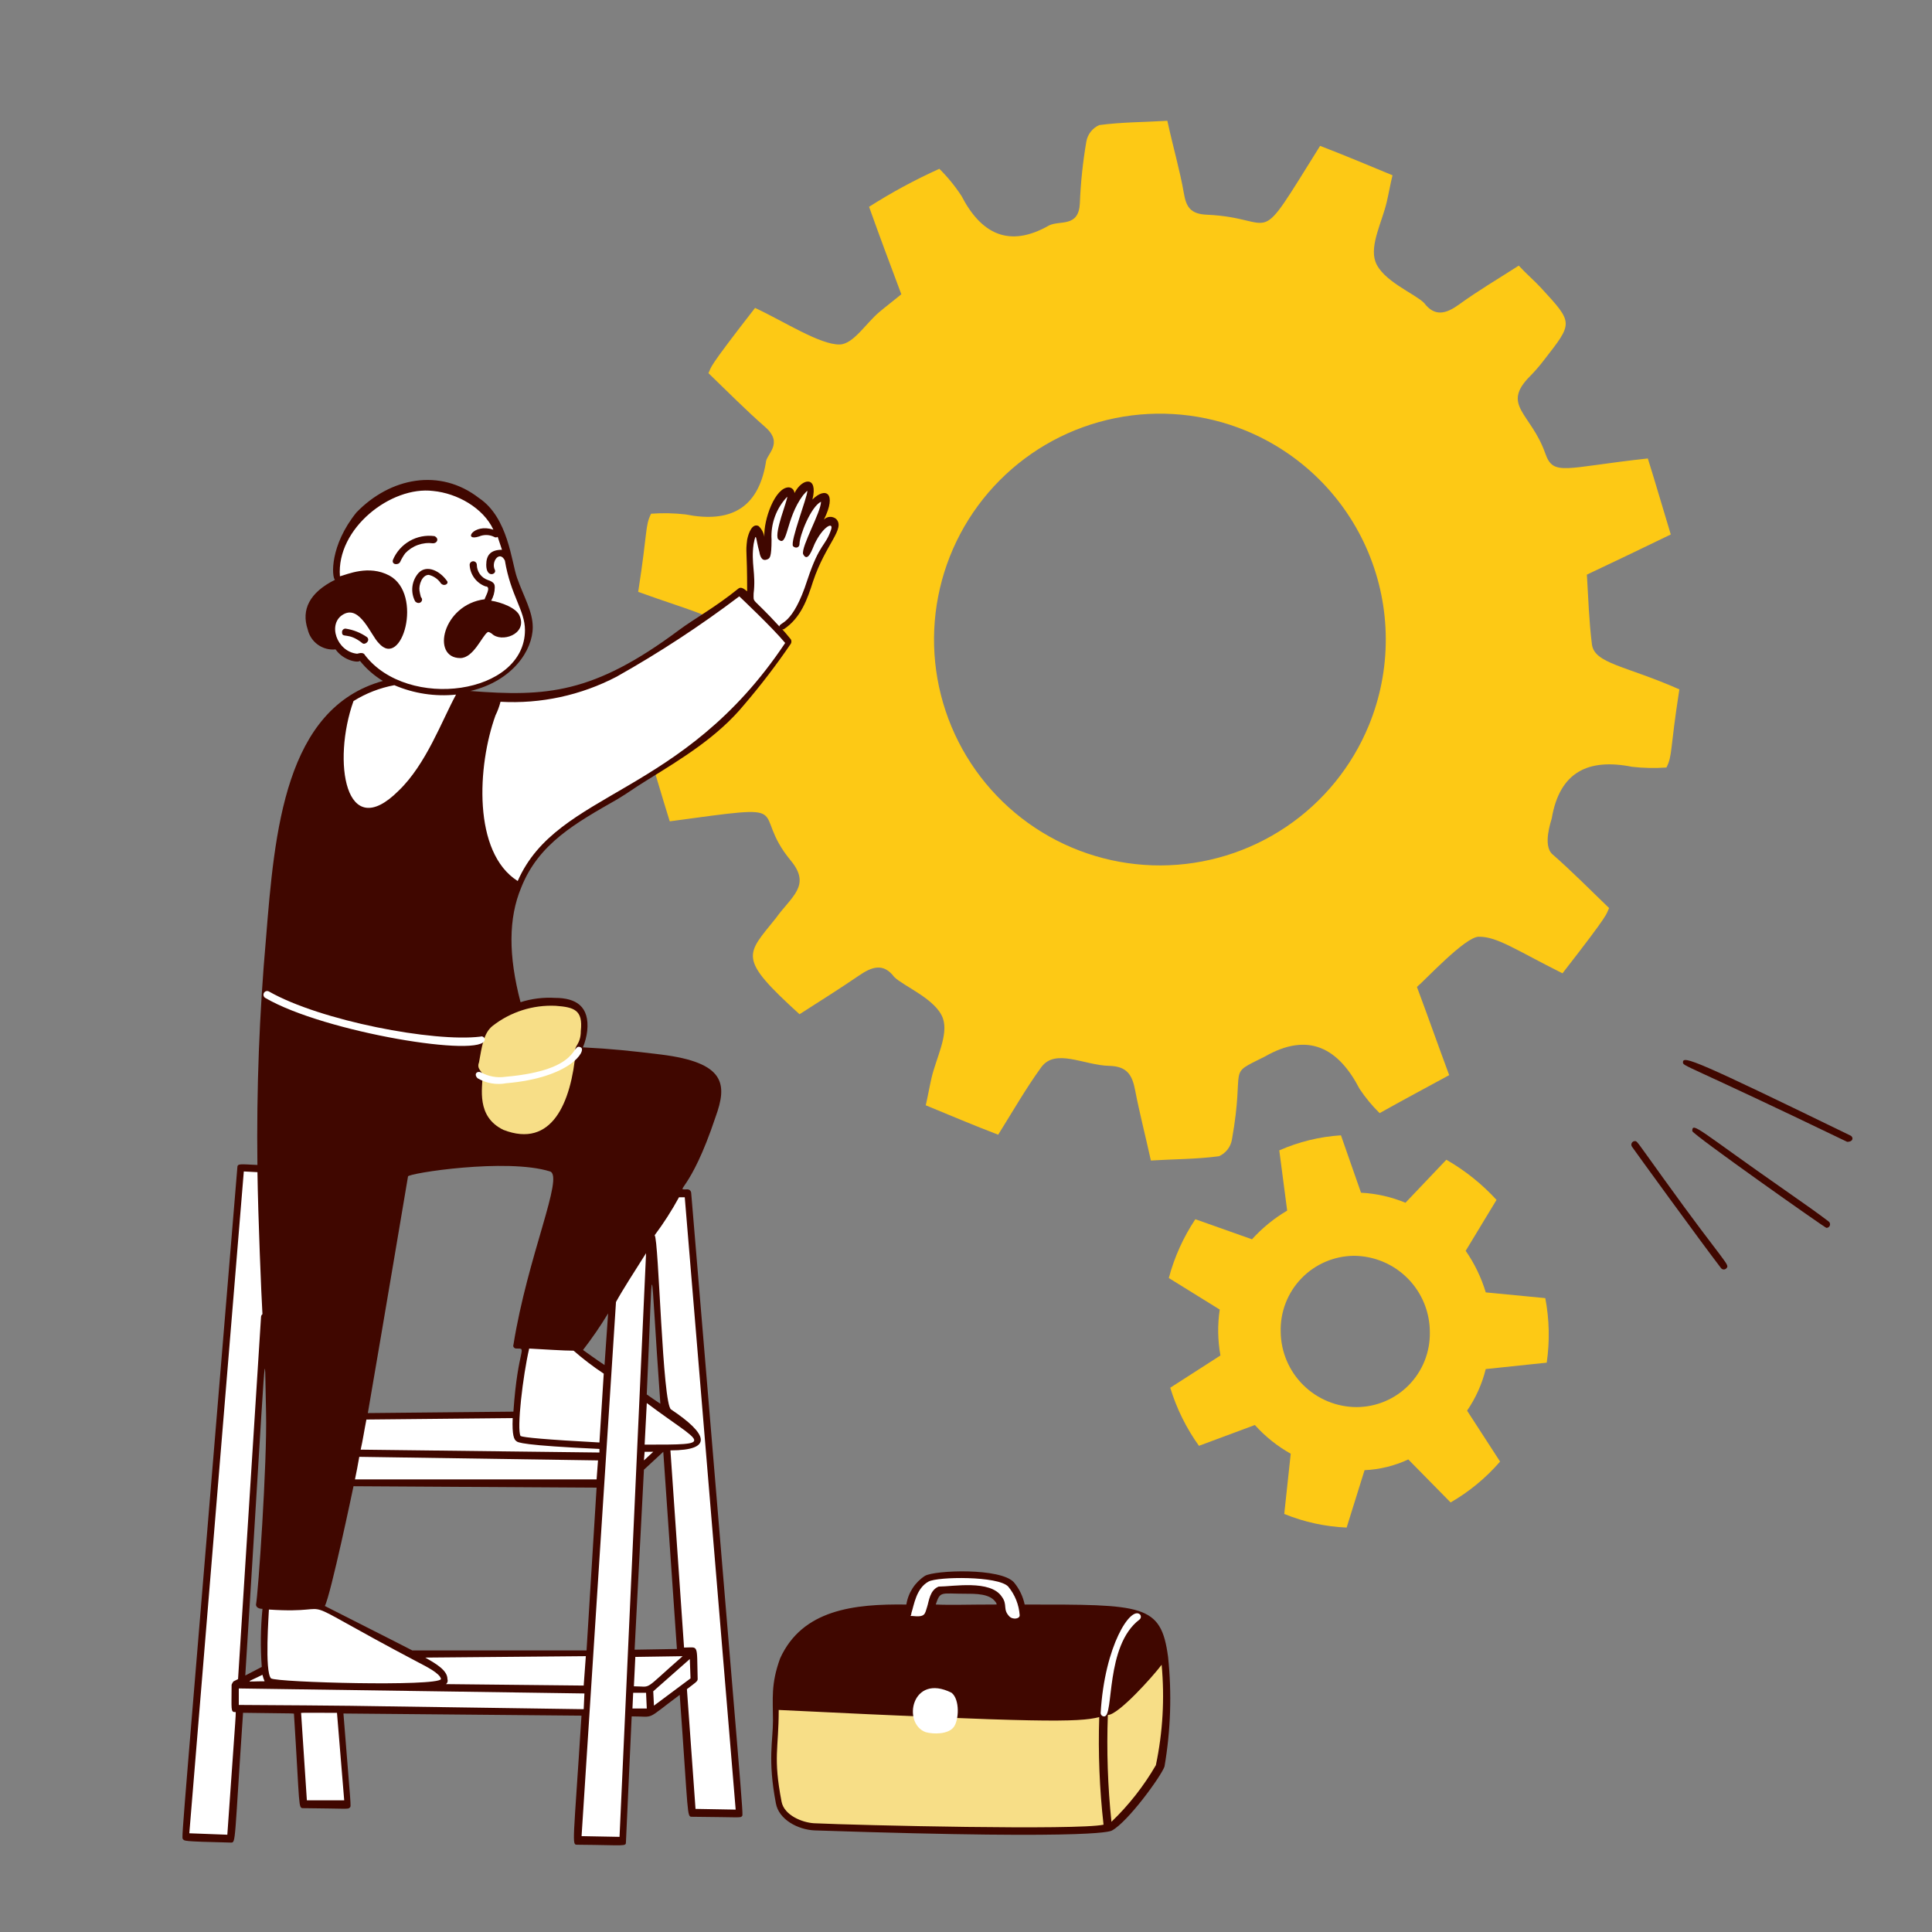 <svg width="452" height="452" viewBox="0 0 452 452" fill="none"
  xmlns="http://www.w3.org/2000/svg">
  <rect x="0" y="0" width="452" height="452" fill="#808080" stroke="none"/>
  <path d="M236.536 370.691C233.684 367.671 219.11 368.042 216.74 369.348C213.825 370.959 212.61 375.412 211.876 379.079C214.993 379.079 216.468 380.274 217.581 376.227C218.044 374.537 218.25 372.872 219.762 372.2C222.027 371.789 231.161 370.931 233.35 374.214C234.305 376.125 233.879 377.74 235.362 378.91C237.13 380.305 239.984 379.776 239.044 376.06C238.596 374.113 237.743 372.283 236.536 370.691Z" fill="white"/>
  <path d="M272.437 387.634C259.009 401.588 258.619 400.614 258.347 400.887C250.827 403.486 189.947 399.958 182.016 399.371C181.312 399.371 181.583 398.864 181.514 402.725C181.345 411.118 180.673 413.63 182.183 421.85C182.854 425.374 187.216 427.386 190.413 427.555C199.975 428.057 255.838 429.4 259.193 427.888C261.023 427.888 270.38 415.976 271.272 413.295C272.912 404.844 273.306 396.198 272.437 387.634Z" fill="#F7DE87"/>
  <path d="M273.276 387.634C271.625 375.254 267.528 375.388 239.725 375.388C239.324 373.476 238.46 371.691 237.208 370.19C234.107 366.753 218.755 367.338 216.405 368.674C215.247 369.424 214.26 370.409 213.508 371.566C212.757 372.722 212.259 374.026 212.045 375.388C199.798 375.219 187.719 376.562 182.519 387.97C180.312 394.034 180.842 397.413 180.842 402.565C180.842 407.248 179.573 411.675 181.514 421.856C182.183 425.716 186.712 428.064 190.571 428.23C260.183 430.55 259.975 428.23 260.192 428.23C263.874 426.218 271.599 415.649 272.437 413.301C273.891 404.824 274.172 396.187 273.276 387.634ZM213.221 377.392C213.845 375.523 214.33 371.581 217.248 370.011C219.429 368.837 233.52 368.668 235.874 371.184C237.451 373.086 238.391 375.434 238.56 377.899C238.56 378.823 236.877 378.899 236.21 378.232C234.477 376.499 235.826 375.484 234.364 373.537C231.702 369.541 222.944 371.187 219.602 371.187C217.51 372.025 217.334 374.637 216.918 375.884C216.345 377.604 216.557 378.416 213.395 378.065C212.719 378.072 213.221 378.087 213.221 377.392ZM218.924 375.38C220.007 372.153 220.081 372.863 225.972 372.863C228.319 372.863 231.508 372.863 232.848 374.708C233.026 374.892 233.143 375.126 233.184 375.38C226.151 375.388 222.294 375.546 218.924 375.38ZM190.404 426.556C187.719 426.387 183.474 424.722 182.854 421.523C180.838 411.057 182.183 409.234 182.183 400.051C243.5 403.04 252.204 402.97 257.171 401.727C256.898 410.128 257.235 418.538 258.178 426.892C252.306 428.23 200.974 427.056 190.404 426.556ZM270.423 412.968C267.595 417.849 264.095 422.311 260.027 426.22C259.163 417.919 258.882 409.565 259.189 401.225C261.647 401.225 269.735 392.195 271.77 389.481C272.5 397.333 272.045 405.251 270.423 412.968Z" fill="#400700"/>
  <path d="M216.574 405.249C218.419 405.751 221.8 405.773 223.117 404.075C224.363 402.465 224.601 397.577 222.613 396.022C213.278 391.355 211.014 403.226 216.574 405.249Z" fill="white"/>
  <path d="M266.733 377.736C264.595 375.598 258.438 384.898 257.506 400.72C257.5 400.832 257.517 400.943 257.558 401.049C257.597 401.153 257.66 401.248 257.738 401.326C257.818 401.406 257.913 401.467 258.017 401.508C258.123 401.547 258.234 401.565 258.347 401.558C260.67 401.558 258.481 385.054 266.577 378.91C266.666 378.845 266.739 378.76 266.795 378.665C266.852 378.57 266.886 378.466 266.902 378.355C266.917 378.247 266.908 378.135 266.88 378.028C266.852 377.922 266.8 377.823 266.733 377.736Z" fill="white"/>
  <g>
    <path d="M361.863 318.801C362.593 313.785 362.48 308.682 361.527 303.703L347.603 302.36C346.553 298.893 344.969 295.609 342.905 292.631L350.12 280.719C346.711 277.003 342.752 273.834 338.377 271.324L328.814 281.388C325.509 280.017 321.992 279.223 318.418 279.041L313.721 265.612C308.741 265.929 303.858 267.122 299.294 269.136L301.139 283.227C298.07 285.036 295.296 287.299 292.909 289.941L279.656 285.244C276.847 289.458 274.751 294.104 273.449 298.999L285.361 306.38C284.829 309.945 284.885 313.573 285.528 317.118L273.785 324.666C275.266 329.531 277.534 334.122 280.499 338.254L293.583 333.39C295.991 336.073 298.826 338.341 301.971 340.104L300.455 354.195C305.101 356.086 310.039 357.164 315.051 357.383L319.244 343.955C322.787 343.797 326.265 342.941 329.477 341.44L339.375 351.505C343.739 348.986 347.653 345.755 350.949 341.943L343.232 330.031C345.257 327.074 346.735 323.778 347.594 320.3L361.863 318.801ZM317.407 329.197C312.722 329.19 308.228 327.339 304.899 324.04C301.57 320.744 299.675 316.267 299.625 311.582C299.561 309.286 299.953 306.999 300.782 304.857C301.609 302.713 302.857 300.757 304.451 299.103C306.043 297.446 307.951 296.125 310.06 295.215C312.168 294.305 314.438 293.825 316.736 293.801C319.081 293.812 321.403 294.284 323.567 295.193C325.73 296.101 327.693 297.426 329.345 299.092C330.995 300.76 332.304 302.735 333.189 304.907C334.077 307.079 334.528 309.406 334.517 311.751C334.55 314.023 334.132 316.28 333.289 318.389C332.444 320.499 331.19 322.42 329.601 324.042C328.009 325.667 326.111 326.958 324.019 327.843C321.927 328.727 319.679 329.186 317.407 329.197Z" fill="#FDC915"/>
    <animateTransform attributeName="transform" type="rotate" begin="0s" dur="5s" from="360 317.125 311.5" to="0 317.125 311.5" repeatCount="indefinite" />
  </g>
  <g>
    <path d="M372.431 150.708C371.761 145.339 371.592 139.972 371.257 134.437C377.633 131.417 384.007 128.396 390.886 125.041C389.04 119.003 387.362 113.129 385.517 107.26C366.024 109.367 363.445 111.542 361.528 106.086C358.19 96.589 351.095 94.876 358.004 87.966C359.143 86.808 360.209 85.578 361.192 84.284C368.079 75.437 368.151 75.643 360.521 67.341C359.005 65.68 357.166 64.155 355.323 62.143C350.625 65.162 345.769 68.028 341.399 71.203C338.386 73.393 335.696 74.222 333.168 70.867C331.003 68.701 323.296 65.647 321.761 61.136C320.444 57.27 323.359 51.892 324.444 47.214C324.914 45.191 325.283 43.019 325.787 41.007C320.082 38.657 314.547 36.309 308.844 34.128C293.109 59.302 299.459 50.976 282.338 50.233C278.479 50.064 277.517 48.379 276.969 45.2C276.04 39.818 274.453 34.464 273.11 28.257C267.743 28.592 262.536 28.545 257.174 29.264C256.392 29.609 255.707 30.142 255.181 30.814C254.655 31.487 254.302 32.279 254.154 33.121C253.336 37.892 252.829 42.711 252.638 47.548C252.378 53.291 247.963 51.481 245.424 52.746C236.031 58.113 229.523 54.66 224.959 45.867C223.459 43.563 221.717 41.426 219.761 39.493C214.076 42.059 208.582 45.03 203.323 48.384C205.839 55.429 208.354 62.139 210.87 68.849C209.025 70.365 207.312 71.664 205.672 73.044C202.584 75.643 199.632 80.531 196.446 80.592C191.852 80.681 183.486 75.227 176.65 72.037C165.126 86.855 166.577 85.642 165.745 87.304C170.107 91.497 174.435 95.9 179 99.885C183.509 103.823 179.167 106.274 179.167 108.273C177.322 119.176 170.608 122.379 160.378 120.35C157.705 120.044 155.009 119.988 152.326 120.183C150.892 123.051 151.544 124.142 149.307 138.469C173.564 147.226 169.588 142.535 170.948 164.975C164.571 167.994 158.197 171.013 151.319 174.368C153.164 180.409 154.843 186.28 156.688 192.152C187.926 187.931 175.002 189.239 185.039 201.378C189.849 207.198 185.121 209.751 181.515 214.806C174.56 223.502 172.436 223.998 187.051 237.286C191.748 234.266 196.407 231.358 200.975 228.228C203.97 226.177 206.68 225.209 209.205 228.564C211.371 230.73 219.077 233.783 220.612 238.293C221.929 242.161 219.014 247.536 217.927 252.217C217.459 254.237 217.089 256.41 216.586 258.591C222.289 260.941 227.825 263.289 233.529 265.469C236.884 260.1 239.99 254.675 243.594 249.7C246.89 245.152 253.593 249.23 259.53 249.364C263.723 249.46 264.895 251.548 265.571 255.069C266.569 260.267 267.918 265.465 269.252 271.508C274.622 271.174 279.993 271.209 285.189 270.503C285.971 270.156 286.655 269.624 287.181 268.95C287.708 268.276 288.061 267.486 288.21 266.643C291.428 248.608 286.681 251.807 295.925 247.183C306.158 241.312 313.169 245.269 318.07 254.733C319.437 256.789 321.012 258.695 322.772 260.423C328.141 257.404 333.511 254.552 339.046 251.532C336.361 244.32 334.013 237.608 331.496 230.898C333.342 229.382 342.737 219.216 345.923 219.155C350.235 219.073 354.695 222.283 365.552 227.71C377.076 212.894 375.625 214.107 376.455 212.446C372.095 208.25 367.768 203.849 363.202 199.864C360.872 197.828 362.866 192.147 363.035 191.476C364.88 180.571 371.595 177.368 381.824 179.397C384.496 179.704 387.193 179.76 389.876 179.564C391.31 176.696 390.658 175.607 392.896 161.28C380.21 155.679 373.002 155.281 372.431 150.708ZM320.26 169.675C316.294 179.345 309.552 187.622 300.882 193.46C292.212 199.297 282.007 202.433 271.555 202.471C261.105 202.508 250.875 199.446 242.165 193.671C233.454 187.896 226.651 179.668 222.616 170.026C218.581 160.385 217.495 149.764 219.497 139.506C221.498 129.248 226.496 119.813 233.859 112.396C241.222 104.978 250.62 99.91 260.862 97.833C271.104 95.755 281.734 96.762 291.405 100.725C297.826 103.357 303.668 107.229 308.595 112.119C313.52 117.008 317.436 122.82 320.115 129.223C322.794 135.626 324.187 142.494 324.21 149.434C324.236 156.375 322.894 163.253 320.26 169.675Z" fill="#FDC915"/>
    <animateTransform attributeName="transform" type="rotate" begin="0s" dur="10s" from="0 271.5 149.66" to="360 271.5 149.66" repeatCount="indefinite" />
  </g>
  <path d="M432.825 265.621C396.95 248.162 393.736 246.895 393.736 248.511C393.736 249.52 393.736 248.613 432.154 267.137C433.741 267.137 433.611 265.883 432.825 265.621Z" fill="#400700"/>
  <path d="M417.727 278.54C397.422 264.387 395.917 262.346 395.917 264.616C395.917 265.366 426.995 287.262 427.289 287.262C427.469 287.269 427.646 287.217 427.794 287.115C427.943 287.011 428.054 286.864 428.11 286.693C428.166 286.521 428.166 286.337 428.108 286.166C428.051 285.995 427.941 285.848 427.792 285.746C425.611 284.076 421.888 281.432 417.727 278.54Z" fill="#400700"/>
  <path d="M389.047 275.519C382.809 266.856 383.028 266.964 382.504 266.964C382.348 266.962 382.192 267.003 382.058 267.083C381.923 267.165 381.815 267.282 381.746 267.423C381.674 267.564 381.646 267.722 381.661 267.878C381.676 268.034 381.737 268.183 381.832 268.307C381.941 268.523 398.119 290.814 402.624 296.658C402.689 296.746 402.772 296.822 402.867 296.881C402.962 296.937 403.066 296.974 403.177 296.989C403.285 297.006 403.398 296.998 403.504 296.969C403.612 296.941 403.712 296.891 403.798 296.824C404.857 295.761 404.173 296.562 389.047 275.519Z" fill="#400700"/>
  <path d="M135.884 236.652C133.833 233.431 121.416 233 114.579 239.84C112.547 242.387 111.321 245.482 111.055 248.73C110.9 249.235 110.897 249.774 111.046 250.283C111.195 250.79 111.489 251.241 111.893 251.583C110.065 264.379 119.025 268.595 127.16 265.171C132.83 261.769 135.39 251.436 135.39 245.376C136.144 244.059 136.581 242.586 136.667 241.072C136.753 239.558 136.485 238.044 135.884 236.652Z" fill="#F7DE87"/>
  <path d="M120.114 136.166C118.531 129.83 117.314 121.594 111.557 117.879C95.582 106.342 77.084 122.683 78.901 134.628C79.347 137.349 79.999 140.032 80.85 142.654C75.841 144.591 77.263 153.78 84.887 153.78C86.81 156.116 89.182 158.041 91.863 159.442C88.358 160.248 85.028 161.684 82.035 163.678C79.905 170.222 79.331 177.172 80.358 183.976C82.217 192.035 88.236 191.533 93.945 185.822C99.654 180.11 101.787 174.206 108.672 161.616C115.308 160.449 121.269 156.652 123.298 150.09C125.089 145.622 121.665 140.432 120.114 136.166Z" fill="white"/>
  <path d="M190.543 125.2C191.881 121.914 194.756 116.621 192.752 116.37C191.019 116.37 188.869 119.967 187.929 121.453C188.754 118.895 190.829 113.925 189.397 113.686C186.408 113.091 183.43 125.598 183.023 125.598C182.295 125.598 184.509 118.479 184.869 117.043C185.035 116.71 185.371 115.198 184.533 115.198C183.525 115.198 182.519 116.541 182.016 117.212C177.507 124.427 180.803 129.044 178.997 130.129C178.262 130.861 177.784 123.524 176.647 124.089C174.711 124.866 175.365 132.421 175.642 134.485C175.815 136.401 175.644 138.333 175.137 140.19C173.964 139.183 173.292 138.513 173.125 138.674C168.93 142.028 163.394 145.388 159.201 148.405C142.405 161.001 129.044 163.999 116.424 163.167V164.005C110.143 176.578 108.954 201.021 121.455 207.287C129.804 185.527 159.927 187.665 184.869 150.259C184.02 149.269 183.292 148.398 182.382 147.443C188.271 143.356 189.263 134.097 192.921 128.613C197.573 122.413 195.174 118.865 190.543 125.2Z" fill="white"/>
  <path d="M160.878 279.262H158.194C156.104 283.065 151.783 289.225 152.29 289.489L155.177 330.092C153.923 329.152 152.067 328.385 150.323 327.333C151.995 290.54 152.177 290.763 151.653 290.514C148.634 295.547 145.615 300.243 143.098 304.269C143.339 304.509 143.388 302.638 142.156 320.807C139.596 319.172 137.163 317.346 134.879 315.343C132.529 315.343 126.491 315.005 123.136 314.838C122.084 320.214 121.355 325.648 120.955 331.11L85.219 331.446C84.722 334.417 82.533 344.783 82.03 346.795H140.413C137.898 386.363 137.989 386.646 137.729 386.646C96.459 386.815 96.721 386.889 96.459 387.151C90.757 384.13 76.663 377.084 74.82 375.91C66.555 375.624 65.156 375.832 62.07 375.575C61.423 380.612 61.331 385.706 61.795 390.766L56.534 393.189C64.067 273.362 61.232 323.883 61.232 273.074L56.365 272.908L43.448 429.257L54.017 429.759L56.03 399.397L69.618 399.563L70.961 421.709L81.357 421.876L79.68 399.732L137.22 400.235L135.379 430.238L145.948 430.574L147.291 400.378H152.323L160.039 394.673L162.054 423.864L173.125 424.031L160.878 279.262ZM77.677 394.352C84.64 394.517 92.515 394.679 97.466 394.679C92.621 394.679 84.603 394.675 77.677 394.352ZM147.633 386.796L149.648 343.178L155.909 338.641L159.21 386.627L147.633 386.796Z" fill="white"/>
  <path d="M101.326 127.108C102.258 127.108 102.817 126.008 101.66 125.429C99.656 125.156 97.618 125.551 95.861 126.551C94.103 127.552 92.724 129.103 91.935 130.965C91.543 132.141 93.203 132.289 93.614 131.468C93.941 130.762 94.334 130.088 94.788 129.456C95.614 128.574 96.637 127.901 97.774 127.493C98.911 127.085 100.129 126.953 101.326 127.108Z" fill="#400700"/>
  <path d="M104.512 135.83C102.898 133.571 99.899 132.055 97.969 133.985C97.156 134.882 96.639 136.008 96.489 137.209C96.339 138.411 96.563 139.629 97.131 140.699C98.114 141.68 99.279 140.497 98.474 139.691C98.332 139.193 98.22 138.687 98.138 138.175C97.949 136.863 98.738 134.493 100.319 134.493C101.49 134.779 102.509 135.498 103.171 136.506C104.007 137.337 105.162 136.48 104.512 135.83Z" fill="#400700"/>
  <path d="M121.624 144.218C120.974 142.238 117.188 140.878 114.91 140.536C115.441 139.617 115.731 138.578 115.75 137.517C115.75 136.791 115.737 136.217 114.072 135.672C113.342 135.412 112.71 134.935 112.26 134.305C111.81 133.675 111.564 132.922 111.555 132.148C111.555 131.925 111.467 131.712 111.309 131.555C111.152 131.398 110.939 131.31 110.717 131.31C110.494 131.31 110.281 131.398 110.124 131.555C109.967 131.712 109.878 131.925 109.878 132.148C109.928 133.256 110.304 134.325 110.959 135.221C111.614 136.116 112.519 136.798 113.561 137.181C115.131 137.181 113.392 139.78 113.392 140.2C103.539 141.433 100.78 153.958 107.689 153.958C110.769 153.958 112.8 148.76 114.063 147.917C114.232 147.751 114.568 147.917 115.07 148.253C117.26 150.423 123.313 148.444 121.624 144.218Z" fill="#400700"/>
  <path d="M80.859 147.071C80.747 147.064 80.635 147.081 80.531 147.121C80.426 147.161 80.331 147.222 80.252 147.301C80.172 147.38 80.111 147.476 80.071 147.58C80.031 147.685 80.014 147.797 80.021 147.909C80.021 149.425 81.431 147.796 84.716 150.425C85.349 151.058 86.713 149.906 85.892 149.083C84.394 148.03 82.67 147.341 80.859 147.071Z" fill="#400700"/>
  <path d="M195.605 121.403C195.197 121.064 194.675 120.893 194.145 120.924C193.616 120.956 193.118 121.187 192.752 121.572C195.876 115.322 193.131 113.814 190.069 116.874C191.472 111.258 187.665 111.785 185.874 115.358C185.855 115.009 185.708 114.679 185.46 114.431C185.213 114.184 184.882 114.036 184.533 114.018C181.325 114.018 178.618 121.587 178.828 125.592C178.657 124.634 178.187 123.754 177.488 123.077C176.002 122.332 175.129 124.635 174.802 126.266C174.391 129.568 174.802 128.13 174.802 138.342C173.797 137.504 173.286 137.335 172.79 137.671C167.345 142.098 162.433 144.744 158.859 147.406C138.795 162.37 127.76 163.031 110.041 161.664C119.937 159.31 124.639 152.123 124.639 146.73C124.639 143.025 122.536 139.64 120.957 135.156C119.658 131.474 118.9 121.089 112.077 116.53C102.931 109.415 91.285 111.731 83.391 119.885C77.166 127.602 77.576 134.87 78.358 135.654C72.341 138.661 70.472 142.698 71.983 147.229C72.307 148.675 73.149 149.952 74.352 150.818C75.554 151.685 77.033 152.08 78.507 151.928C80.313 154.51 83.692 155.132 84.21 154.612C85.709 156.481 87.527 158.071 89.579 159.31C66.664 165.675 64.238 194.472 62.233 219.535C60.671 237.161 59.999 254.853 60.221 272.546C56.08 272.366 55.523 272.147 55.523 273.217C42.561 430.123 42.418 429.881 42.773 430.24C43.23 430.695 42.255 430.799 54.014 431.078C55.228 431.107 54.791 431.126 56.866 400.716C69.725 400.895 68.778 400.789 68.778 401.051C70.177 423.099 69.737 423.017 70.959 423.026C81.764 423.115 81.377 423.346 81.864 422.859C82.195 422.528 82.081 422.837 80.348 400.882L136.042 401.385C134.134 431.574 133.725 431.572 135.035 431.583C146.43 431.672 146.443 432.066 146.443 430.912L147.785 401.554C153.462 401.554 150.766 402.663 159.024 396.52C161.103 425.109 160.666 425.031 161.876 425.04C173.619 425.129 173.139 425.358 173.619 424.871C173.951 424.542 173.836 424.739 161.707 279.091C161.692 278.872 161.599 278.669 161.445 278.515C161.29 278.359 161.085 278.268 160.867 278.253C157.618 278.253 161.404 279.336 167.41 261.31C170.197 253.642 169.74 248.596 154.662 246.714C147.783 245.876 143.086 245.371 136.376 245.035C136.886 243.801 137.225 242.504 137.383 241.178C137.955 235.447 134.784 233.461 129.833 233.461C127.109 233.297 124.379 233.639 121.78 234.468C118.928 223.563 118.928 214.839 121.949 207.625C126.036 197.318 134.704 192.549 144.428 186.991C147.35 185.239 147.647 184.825 151.474 182.462C159.544 177.457 167.915 172.398 174.122 164.848C178.014 160.298 181.653 155.538 185.025 150.59C185.108 150.435 185.151 150.262 185.151 150.086C185.151 149.911 185.108 149.738 185.025 149.583C182.859 146.871 182.774 147.233 183.348 147.233C187.375 144.549 188.884 140.187 190.225 135.994C193.157 127.238 197.862 123.66 195.605 121.403ZM139.908 341.668L139.575 346.115H83.046C83.382 344.599 83.718 342.676 84.054 340.83L139.908 341.668ZM84.381 339.152C84.885 336.971 85.221 334.623 85.724 332.106L119.944 331.771C119.777 335.797 120.279 336.804 120.782 337.14C121.118 337.475 122.125 338.145 140.242 338.985V339.823L84.381 339.152ZM121.791 335.966C120.855 334.406 122.333 321.803 123.805 315.499C126.991 315.665 131.858 316.001 134.201 316.001C136.426 317.948 138.78 319.742 141.247 321.37L140.24 337.475C127.671 336.804 122.473 336.299 121.791 335.966ZM120.115 314.658C119.946 314.994 120.282 315.499 120.784 315.499C123.519 315.499 121.167 314.998 120.115 330.261L86.059 330.597C90.109 307.035 95.411 275.494 95.455 275.236C95.455 274.493 118.51 270.876 128.67 274.062C132.038 275.119 123.444 293.843 120.115 314.658ZM85.388 153.278C84.955 152.401 83.761 152.942 83.543 152.942C78.749 152.461 76.516 145.849 80.356 143.716C84.236 141.532 86.748 148.606 88.587 150.43C94.021 156.773 99.1 139.024 91.103 134.66C86.243 132.061 81.201 134.409 79.527 134.829C78.661 123.617 91.519 113.637 101.337 114.865C106.938 115.4 113.069 118.815 115.428 123.924C110.732 122.356 108.218 126.766 112.088 125.505C112.645 125.268 113.246 125.153 113.852 125.17C114.457 125.186 115.051 125.333 115.595 125.601C115.719 125.685 115.865 125.73 116.015 125.73C116.164 125.73 116.311 125.685 116.435 125.601L117.44 128.622C114.772 128.622 113.758 129.895 113.758 132.144C113.758 135.353 116.294 134.364 115.772 133.317C114.828 131.431 116.885 128.665 118.12 131.139C119.497 139.401 122.818 142.799 122.818 147.411C122.798 162.541 95.4 166.277 85.388 153.278ZM82.704 164.014C85.629 162.19 88.871 160.931 92.26 160.302C96.805 162.252 101.773 163.01 106.693 162.504C103.36 168.616 99.713 178.791 93.265 184.983C80.762 197.495 77.673 178.103 82.704 164.014ZM82.704 347.707L139.575 348.045L137.225 386.124H96.46C94.281 384.97 76.683 376.107 75.995 375.728C77.34 373.303 82.67 347.926 82.704 347.707ZM104.681 392.834C104.681 390.822 102.164 389.312 99.483 387.801L137.06 387.467L136.556 394.344L104.347 394.008C104.52 393.874 104.645 393.685 104.705 393.475C104.765 393.265 104.757 393.04 104.681 392.834ZM62.913 376.562C81.522 377.801 64.968 371.566 97.973 388.977C99.502 389.782 103.007 391.493 103.171 392.834C102.277 394.619 64.836 393.614 63.411 392.667C61.86 391.114 62.913 377.309 62.913 376.562ZM62.242 330.43C62.525 342.342 60.396 372.88 59.894 375.39C59.894 376.062 60.565 376.395 61.41 376.395C60.962 380.911 60.906 385.457 61.243 389.984L57.383 391.998C62.675 307.942 61.834 313.575 62.242 330.43ZM61.906 393.341C57.215 393.341 57.377 393.843 61.403 391.825C61.517 392.345 61.689 392.854 61.906 393.341ZM55.029 400.553C55.283 400.553 55.352 398.346 53.184 429.24L44.291 428.904L57.041 274.064L60.229 274.233C60.381 284.629 61.143 303.279 61.403 307.448C61.301 307.528 61.218 307.63 61.16 307.747C61.102 307.862 61.07 307.99 61.068 308.12L55.694 392.834L54.689 393.339C54.57 393.339 54.185 394.058 54.185 394.177C54.185 399.971 53.918 400.553 55.029 400.553ZM80.528 421.187H71.793L70.452 400.889C70.452 400.648 69.525 400.722 78.838 400.722L80.528 421.187ZM55.867 398.879V395.019L136.727 396.193L136.558 399.875C68.31 398.872 85.875 399.089 55.867 398.879ZM147.965 399.717L148.134 396.035H151.149L151.318 399.717H147.965ZM148.301 394.519L148.637 387.64L159.708 387.474C150.094 395.875 152.769 394.519 148.301 394.519ZM155.177 339.654L158.366 385.786L148.468 385.953L150.649 343.847L155.177 339.654ZM150.649 341.668L150.815 339.654H152.83L150.649 341.668ZM152.996 399.041L152.83 395.687L161.385 388.136L161.551 392.667L152.996 399.041ZM158.859 280.102H160.202L172.114 423.366L162.721 423.199L160.707 395.184C162.598 393.729 163.236 393.376 163.223 392.834C163.007 384.364 163.518 385.453 160.035 385.453L156.849 339.321C167.051 339.321 165.513 335.422 157.016 329.759C154.974 328.736 154.136 289.97 153.157 288.993C155.267 286.169 157.173 283.197 158.859 280.102ZM154.497 328.416C153.49 327.744 152.485 327.073 151.311 326.235C152.944 290.659 151.907 292.571 154.497 328.416ZM150.815 337.978L151.32 328.249C164.358 338.028 167.958 337.978 150.815 337.978ZM151.151 293.186L144.942 429.74L136.062 429.573L144.114 304.605C145.78 301.575 148.299 297.715 151.151 293.186ZM142.271 307.277L141.433 319.356C139.419 318.015 137.574 316.673 136.4 315.834C138.511 313.095 140.48 310.238 142.271 307.277ZM130.013 235.313C134.271 235.64 136.432 236.238 135.884 241.185C135.884 244.416 134.173 244.81 134.708 245.882C133.625 258.011 129.114 268.747 117.765 264.335C111.343 261.21 112.9 254.589 112.9 251.418C112.9 250.716 111.438 250.119 112.062 248.566C112.742 244.823 113.121 241.694 115.248 240.011C119.449 236.727 124.687 235.062 130.013 235.313ZM183.695 150.425C159.602 186.582 130.465 184.812 121.12 206.12C110.555 199.436 111.677 179.129 115.922 167.369C116.423 166.35 116.817 165.281 117.096 164.181C126.518 164.71 135.908 162.681 144.272 158.309C154.246 152.698 163.83 146.421 172.959 139.52C173.178 139.741 180.559 146.661 183.695 150.425ZM194.431 123.92C193.09 127.94 191.808 126.92 188.895 135.663C185.43 146.475 182.352 145.483 182.352 146.568C175.712 139.321 176.312 141.312 176.312 138.851C176.892 134.218 175.662 131.754 176.312 127.275C176.961 124.026 176.795 126.11 177.654 129.12C177.886 130.506 178.412 131.427 179.669 130.796C180.072 130.556 180.507 130.4 180.507 126.27C180.394 124.429 180.663 122.584 181.297 120.852C181.93 119.12 182.915 117.537 184.189 116.203C184.189 117.186 181.185 124.457 182.008 126.101C184.347 128.444 183.699 121.442 187.879 115.867C188.382 115.363 188.718 114.86 188.886 114.86C188.886 116.301 184.81 126.697 185.532 127.777C186.181 128.427 187.048 128.063 187.048 127.275C187.048 125.326 189.664 118.588 192.079 117.377C192.079 119.811 187.437 127.827 187.886 129.623C189.001 131.853 190.104 128.262 190.569 127.275C192.519 123.155 195.098 121.914 194.431 123.92Z" fill="#400700"/>
  <path d="M135.884 245.04C133.539 243.868 136.278 250.329 118.269 251.919C116.309 252.209 114.307 251.856 112.565 250.911C111.612 250.435 110.773 251.301 111.726 252.254C113.747 253.45 116.134 253.866 118.441 253.428C133.489 252.137 137.301 245.748 135.884 245.04Z" fill="white"/>
  <path d="M113.403 243.195C113.4 243.075 113.369 242.961 113.312 242.857C113.255 242.753 113.173 242.664 113.075 242.597C112.976 242.532 112.863 242.491 112.745 242.478C112.628 242.465 112.508 242.48 112.398 242.523C101.493 243.866 74.988 238.841 62.909 231.956C62.708 231.85 62.474 231.826 62.256 231.891C62.039 231.956 61.855 232.103 61.746 232.303C61.636 232.502 61.609 232.736 61.669 232.954C61.73 233.173 61.874 233.36 62.071 233.472C75.908 241.559 113.403 247.658 113.403 243.195Z" fill="white"/>
</svg>
